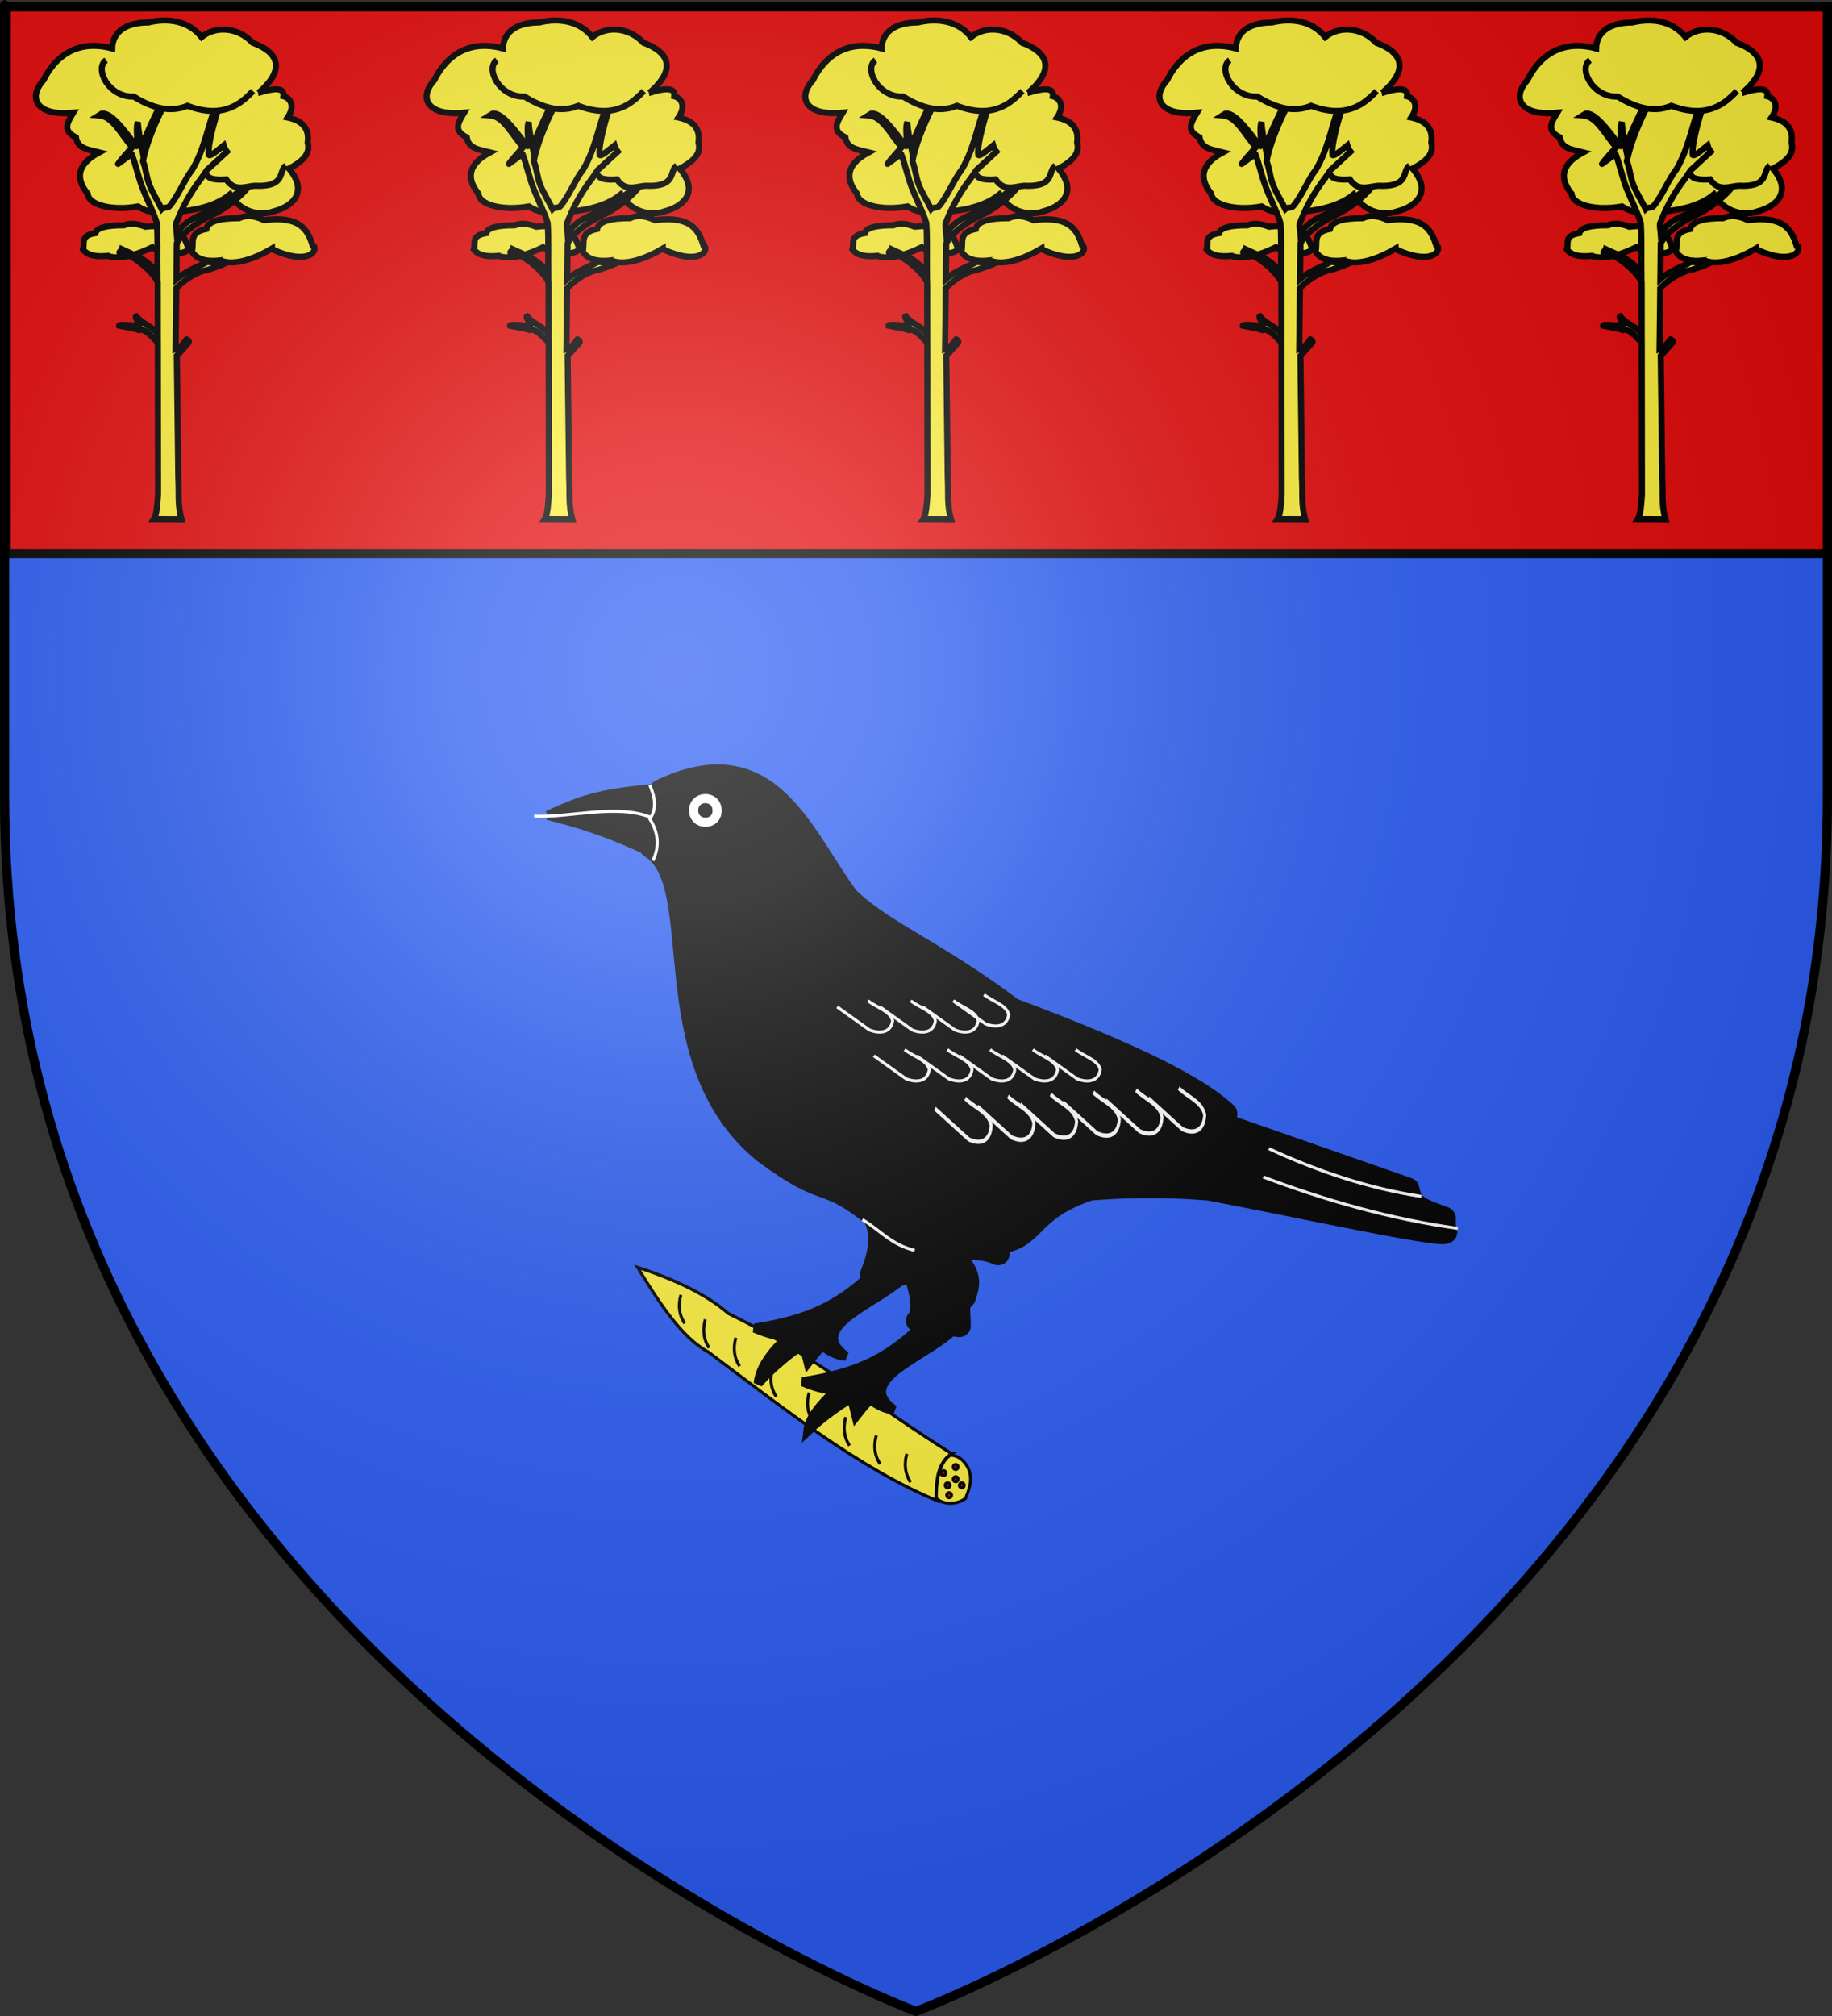 <?xml version="1.0" encoding="UTF-8" standalone="no"?>
<svg
   xmlns:dc="http://purl.org/dc/elements/1.1/"
   xmlns:cc="http://creativecommons.org/ns#"
   xmlns:rdf="http://www.w3.org/1999/02/22-rdf-syntax-ns#"
   xmlns:svg="http://www.w3.org/2000/svg"
   xmlns="http://www.w3.org/2000/svg"
   xmlns:xlink="http://www.w3.org/1999/xlink"
   xmlns:sodipodi="http://sodipodi.sourceforge.net/DTD/sodipodi-0.dtd"
   xmlns:inkscape="http://www.inkscape.org/namespaces/inkscape"
   height="660"
   width="600"
   version="1.0"
   id="svg2"
   sodipodi:version="0.32"
   inkscape:version="0.48.2 r9819"
   sodipodi:docname="Blason_ville_fr_Saint-Paul-Lès-Dax (Landes).svg"
   inkscape:export-filename="/Users/olivier/Desktop/Blason Rouge/Blason_Vide_3D.png"
   inkscape:export-xdpi="144"
   inkscape:export-ydpi="144">
  <rect width="100%" height="100%" fill="#333333" stroke="none"/>
  <sodipodi:namedview
     inkscape:window-height="712"
     inkscape:window-width="1024"
     inkscape:pageshadow="2"
     inkscape:pageopacity="0.0"
     guidetolerance="10.0"
     gridtolerance="10.0"
     objecttolerance="10.0"
     borderopacity="1.0"
     bordercolor="#666666"
     pagecolor="#ffffff"
     id="base"
     showgrid="true"
     height="660px"
     inkscape:zoom="1"
     inkscape:cx="321.68635"
     inkscape:cy="371.2087"
     inkscape:window-x="-4"
     inkscape:window-y="-4"
     inkscape:current-layer="layer4">
    <inkscape:grid
       type="xygrid"
       id="grid4090" />
  </sodipodi:namedview>
  <desc
     id="desc4">Flag of Canton of Valais (Wallis)</desc>
  <defs
     id="defs6">
    <linearGradient
       id="linearGradient2893">
      <stop
         style="stop-color:white;stop-opacity:0.314;"
         offset="0"
         id="stop2895" />
      <stop
         id="stop2897"
         offset="0.19"
         style="stop-color:white;stop-opacity:0.251;" />
      <stop
         style="stop-color:#6b6b6b;stop-opacity:0.125;"
         offset="0.6"
         id="stop2901" />
      <stop
         style="stop-color:black;stop-opacity:0.125;"
         offset="1"
         id="stop2899" />
    </linearGradient>
    <radialGradient
       inkscape:collect="always"
       xlink:href="#linearGradient2893"
       id="radialGradient3163"
       gradientUnits="userSpaceOnUse"
       gradientTransform="matrix(1.353,0,0,1.349,-77.629,-85.747)"
       cx="221.445"
       cy="226.331"
       fx="221.445"
       fy="226.331"
       r="300" />
  </defs>
  <g
     inkscape:groupmode="layer"
     id="layer3"
     inkscape:label="Fond écu"
     style="display:inline"
     sodipodi:insensitive="true">
    <path
       id="path2855"
       style="fill:#2b5df2;fill-opacity:1;fill-rule:evenodd;stroke:none"
       d="m 300,658.5 c 0,0 298.5,-112.32 298.5,-397.772 0,-285.452 0,-258.552 0,-258.552 l -597,0 0,258.552 C 1.5,546.18 300,658.5 300,658.5 z"
       sodipodi:nodetypes="cccccc"
       inkscape:connector-curvature="0" />
    <g
       style="fill:#e20909;display:inline"
       inkscape:label="chef"
       id="layer5"
       transform="translate(0.534,0.139)">
      <rect
         y="2.114"
         x="1.532"
         height="179.009"
         width="596.466"
         id="rect2230"
         style="fill:#e20909;fill-opacity:1;fill-rule:nonzero;stroke:#000000;stroke-width:2.902;stroke-miterlimit:4;stroke-opacity:1;stroke-dasharray:none" />
    </g>
  </g>
  <g
     inkscape:groupmode="layer"
     id="layer4"
     inkscape:label="Meubles"
     sodipodi:insensitive="true">
    <path
       style="fill:#fcef3c;stroke:#000000;stroke-width:1px;stroke-linecap:butt;stroke-linejoin:miter;stroke-opacity:1"
       d="m 311.683,475.915 c -24.377,-15.298 -45.727,-32.614 -73.13,-45.895 -6.893,-6.052 -17.316,-11.096 -29.756,-15.13 7.229,11.768 14.458,23.032 23.2,27.739 24.208,18.156 49.426,38.179 75.147,48.77 -1.177,-6.052 0.168,-12.962 4.539,-15.483 z"
       id="path4023"
       inkscape:connector-curvature="0"
       sodipodi:nodetypes="cccccc" />
    <g
       id="g3995">
      <g
         transform="translate(151.639,231.726)"
         id="g5454">
        <path
           inkscape:connector-curvature="0"
           sodipodi:nodetypes="cccc"
           id="path6621"
           d="m 27.757,35.243 c 17.331,4.185 27.644,9.219 36.686,13.404 L 65.39,26.149 C 46.676,27.791 40.089,29.346 27.757,35.243 z"
           style="fill:#000000;fill-opacity:1;fill-rule:evenodd;stroke:#000000;stroke-width:3;stroke-linecap:butt;stroke-linejoin:miter;stroke-miterlimit:4;stroke-opacity:1;stroke-dasharray:none" />
        <path
           inkscape:connector-curvature="0"
           sodipodi:nodetypes="cccccccccccccsccccccccc"
           id="path6623"
           d="m 64.708,27.22 c 35.476,-16.998 45.779,13.832 61.187,34.964 11.904,11.554 28.21,17.208 54.035,36.553 30.318,11.39 58.476,23.342 69.928,34.169 l -8.741,0.795 68.339,23.839 c 1.13,4.502 1.192,5.831 11.92,9.536 l 0,3.973 c 6.393,3.941 -47.491,-7.981 -77.08,-13.509 -16.418,-1.323 -28.876,-0.796 -38.937,0 -20.91,6.805 -17.85,16.959 -30.991,17.482 l 0.903,3.712 c -6.538,-3.003 -11.415,-0.373 -17.125,-4.274 5.025,9.867 8.974,10.246 6.243,17.902 -0.883,3.641 -2.585,-5.17 -1.844,9.91 l -13.702,-1.589 c 2.253,-2.299 1.97,-9.002 -1.822,-17.811 l -3.574,2.571 -9.606,-0.091 c 4.532,-10.772 2.104,-16.487 0.795,-19.071 C 117.405,152.515 119.945,161.251 98.524,145.276 61.473,114.864 81.237,57.493 61.529,45.497 c 2.989,-6.092 3.122,-12.184 3.179,-18.277 z"
           style="fill:#000000;fill-opacity:1;fill-rule:evenodd;stroke:#000000;stroke-width:7.531;stroke-linecap:butt;stroke-linejoin:round;stroke-miterlimit:4;stroke-opacity:1;stroke-dasharray:none" />
        <path
           inkscape:connector-curvature="0"
           sodipodi:nodetypes="czz"
           id="path3674"
           d="m 75.534,33.599 c 0.009,-5.132 7.622,-5.209 7.686,-1e-6 0.064,5.209 -7.696,5.13 -7.686,1e-6 z"
           style="fill:#000000;fill-opacity:1;fill-rule:evenodd;stroke:#ffffff;stroke-width:3;stroke-linecap:butt;stroke-linejoin:round;stroke-miterlimit:4;stroke-opacity:1;stroke-dasharray:none" />
        <path
           inkscape:connector-curvature="0"
           sodipodi:nodetypes="cccccccccc"
           id="path6627"
           d="m 149.119,203.289 c -10.463,9.609 -19.715,14.51 -37.887,17.333 5.356,2.341 8.673,2.656 10.815,2.806 -1.377,1.555 -8.494,7.47 -9.117,13.284 4.936,-4.716 11.299,-9.027 14.313,-10.732 0.626,2.279 0.345,1.119 1.509,5.891 2.818,-3.574 2.001,-2.668 4.646,-5.44 3.803,3.114 6.918,3.328 7.698,3.398 -13.072,-9.554 9.036,-16.758 18.673,-25.285 z"
           style="fill:#000000;fill-opacity:1;fill-rule:evenodd;stroke:#000000;stroke-width:3;stroke-linecap:butt;stroke-linejoin:miter;stroke-miterlimit:3;stroke-opacity:1;stroke-dasharray:none;display:inline" />
        <path
           inkscape:connector-curvature="0"
           sodipodi:nodetypes="cccccccccc"
           id="path4561"
           d="m 133.4,185.748 c -10.463,9.609 -19.715,14.51 -37.887,17.333 5.356,2.341 8.673,2.656 10.815,2.806 -1.377,1.555 -8.998,7.974 -9.621,15.301 4.432,-5.22 11.803,-11.044 14.817,-12.749 0.626,2.279 0.345,1.119 1.509,5.891 2.818,-3.574 2.001,-2.668 4.646,-5.44 3.803,3.114 6.918,3.328 7.698,3.398 -13.072,-9.554 9.036,-16.758 18.673,-25.285 z"
           style="fill:#000000;fill-opacity:1;fill-rule:evenodd;stroke:#000000;stroke-width:3;stroke-linecap:butt;stroke-linejoin:miter;stroke-miterlimit:3;stroke-opacity:1;stroke-dasharray:none;display:inline" />
      </g>
      <path
         sodipodi:nodetypes="cc"
         inkscape:connector-curvature="0"
         id="path3187"
         d="m 174.931,267.189 c 11.122,0.674 27.29,-4.217 38.412,0.502"
         style="fill:none;stroke:#ffffff;stroke-width:1px;stroke-linecap:butt;stroke-linejoin:miter;stroke-opacity:1" />
      <path
         sodipodi:nodetypes="ccc"
         inkscape:connector-curvature="0"
         id="path3957"
         d="m 212.832,257.031 c 1.513,3.699 2.522,7.397 0,11.096 2.858,4.539 3.194,9.078 1.009,13.617"
         style="fill:none;stroke:#ffffff;stroke-width:1px;stroke-linecap:butt;stroke-linejoin:miter;stroke-opacity:1" />
      <path
         sodipodi:nodetypes="cccc"
         inkscape:connector-curvature="0"
         id="path3959"
         d="m 322.275,325.621 c 2.69,2.185 7.397,3.362 8.069,6.556 -0.504,3.53 -3.53,4.539 -7.565,3.026 -3.53,-2.522 -7.061,-5.043 -10.591,-7.565"
         style="fill:none;stroke:#ffffff;stroke-width:1px;stroke-linecap:butt;stroke-linejoin:miter;stroke-opacity:1" />
      <use
         height="660"
         width="600"
         transform="translate(-10,2)"
         id="use3961"
         xlink:href="#path3959"
         y="0"
         x="0" />
      <use
         height="660"
         width="600"
         transform="translate(-14,0)"
         id="use3963"
         xlink:href="#use3961"
         y="0"
         x="0" />
      <use
         height="660"
         width="600"
         transform="translate(-14,0)"
         id="use3965"
         xlink:href="#use3963"
         y="0"
         x="0" />
      <use
         height="660"
         width="600"
         transform="translate(12,16)"
         id="use3967"
         xlink:href="#use3965"
         y="0"
         x="0" />
      <use
         height="660"
         width="600"
         transform="translate(14,0)"
         id="use3969"
         xlink:href="#use3967"
         y="0"
         x="0" />
      <use
         height="660"
         width="600"
         transform="translate(14,0)"
         id="use3971"
         xlink:href="#use3969"
         y="0"
         x="0" />
      <use
         height="660"
         width="600"
         transform="translate(14,0)"
         id="use3973"
         xlink:href="#use3971"
         y="0"
         x="0" />
      <use
         height="660"
         width="600"
         transform="translate(14,0)"
         id="use3975"
         xlink:href="#use3973"
         y="0"
         x="0" />
      <use
         height="660"
         width="600"
         transform="matrix(0.999,-0.048,0.068,1.401,10.755,-108.275)"
         id="use3977"
         xlink:href="#use3975"
         y="0"
         x="0" />
      <use
         height="660"
         width="600"
         transform="translate(-13.984,0.676)"
         id="use3979"
         xlink:href="#use3977"
         y="0"
         x="0" />
      <use
         height="660"
         width="600"
         transform="translate(-13.984,0.676)"
         id="use3981"
         xlink:href="#use3979"
         y="0"
         x="0" />
      <use
         height="660"
         width="600"
         transform="translate(-13.984,0.676)"
         id="use3983"
         xlink:href="#use3981"
         y="0"
         x="0" />
      <use
         height="660"
         width="600"
         transform="translate(-13.984,0.676)"
         id="use3985"
         xlink:href="#use3983"
         y="0"
         x="0" />
      <use
         height="660"
         width="600"
         transform="translate(-13.984,0.676)"
         id="use3987"
         xlink:href="#use3985"
         y="0"
         x="0" />
      <path
         transform="translate(1.513,0)"
         sodipodi:nodetypes="cc"
         inkscape:connector-curvature="0"
         id="path3989"
         d="m 463.995,391.69 c -17.652,-2.69 -34.295,-8.406 -49.93,-15.635"
         style="fill:none;stroke:#ffffff;stroke-width:1px;stroke-linecap:butt;stroke-linejoin:miter;stroke-opacity:1" />
      <use
         height="660"
         width="600"
         transform="matrix(1.239,0.022,0.117,1.006,-145.145,-2.126)"
         id="use3991"
         xlink:href="#path3989"
         y="0"
         x="0" />
      <path
         transform="translate(0,-2)"
         sodipodi:nodetypes="cc"
         inkscape:connector-curvature="0"
         id="path3993"
         d="m 282.432,401.272 c 5.716,3.362 9.414,8.238 17.148,10.087"
         style="fill:none;stroke:#ffffff;stroke-width:1px;stroke-linecap:butt;stroke-linejoin:miter;stroke-opacity:1" />
    </g>
    <path
       style="fill:#fcef3c;stroke:#000000;stroke-width:1px;stroke-linecap:butt;stroke-linejoin:miter;stroke-opacity:1"
       d="m 311.179,476.419 c 2.328,-0.042 4.657,1.471 6.052,4.539 1.219,3.194 0.572,5.766 -1.009,9.583 -3.009,2.357 -7.983,1.961 -9.582,-0.151 -0.042,-4.346 0.538,-11.18 4.539,-13.97 z"
       id="path4025"
       inkscape:connector-curvature="0"
       sodipodi:nodetypes="ccccc" />
    <path
       style="fill:none;stroke:#000000;stroke-width:1px;stroke-linecap:butt;stroke-linejoin:miter;stroke-opacity:1"
       d="m 222.995,423.943 c -0.933,3.421 -0.622,6.531 1.244,9.33"
       id="path4027"
       inkscape:connector-curvature="0"
       sodipodi:nodetypes="cc" />
    <use
       x="0"
       y="0"
       xlink:href="#path4027"
       id="use4029"
       transform="translate(8,8)"
       width="600"
       height="660" />
    <use
       x="0"
       y="0"
       xlink:href="#use4029"
       id="use4031"
       transform="translate(10,6)"
       width="600"
       height="660" />
    <use
       x="0"
       y="0"
       xlink:href="#use4031"
       id="use4033"
       transform="translate(12,10)"
       width="600"
       height="660" />
    <use
       x="0"
       y="0"
       xlink:href="#use4033"
       id="use4035"
       transform="translate(12,8)"
       width="600"
       height="660" />
    <use
       x="0"
       y="0"
       xlink:href="#use4035"
       id="use4037"
       transform="translate(12,8)"
       width="600"
       height="660" />
    <use
       x="0"
       y="0"
       xlink:href="#use4037"
       id="use4039"
       transform="translate(10,6)"
       width="600"
       height="660" />
    <use
       x="0"
       y="0"
       xlink:href="#use4039"
       id="use4041"
       transform="translate(10,6)"
       width="600"
       height="660" />
    <path
       sodipodi:type="arc"
       style="fill:#ff0000;fill-rule:evenodd;stroke:#000000;stroke-width:1px;stroke-linecap:butt;stroke-linejoin:miter;stroke-opacity:1"
       id="path4043"
       sodipodi:cx="308.98944"
       sodipodi:cy="482.2572"
       sodipodi:rx="0.77752751"
       sodipodi:ry="0.77752751"
       d="m 309.767,482.257 a 0.778,0.778 0 1 1 -1.555,0 0.778,0.778 0 1 1 1.555,0 z" />
    <use
       x="0"
       y="0"
       xlink:href="#path4043"
       id="use4045"
       transform="translate(4,-2)"
       width="600"
       height="660" />
    <use
       x="0"
       y="0"
       xlink:href="#use4045"
       id="use4047"
       transform="translate(0,4)"
       width="600"
       height="660" />
    <use
       x="0"
       y="0"
       xlink:href="#use4047"
       id="use4049"
       transform="translate(-2.622,2)"
       width="600"
       height="660" />
    <use
       x="0"
       y="0"
       xlink:href="#use4049"
       id="use4051"
       transform="translate(4.622,0)"
       width="600"
       height="660" />
    <use
       x="0"
       y="0"
       xlink:href="#use4051"
       id="use4053"
       transform="translate(-4.134,3.244)"
       width="600"
       height="660" />
    <g
       id="layer1-6"
       inkscape:label="Meuble"
       transform="matrix(0.158,0,0,0.158,254.041,4.676)"
       style="fill:#fcef3c">
      <g
         transform="matrix(-3.627,0,0,3.612,1999.44,-748.838)"
         id="g2529"
         style="fill:#fcef3c;stroke:#000000;stroke-width:3.492;stroke-miterlimit:4;stroke-opacity:1;stroke-dasharray:none;display:inline">
        <path
           id="path9163"
           style="fill:#fcef3c;fill-opacity:1;fill-rule:evenodd;stroke:#000000;stroke-width:3.492;stroke-linecap:butt;stroke-linejoin:miter;stroke-miterlimit:4;stroke-opacity:1;stroke-dasharray:none"
           d="m 407.085,252.415 c -12.967,-11.076 -14.638,-22.021 3.303,-28.73 8.333,-8.923 20.993,-9.965 29.264,-3.315 7.611,-9.674 19.813,-10.914 30.395,-8.335 13.905,-0.013 20.466,6.223 20.677,14.881 22.569,-6.075 34.148,7.728 39.19,18.113 9.299,10.367 4.059,20.84 -16.985,18.756 3.258,5.409 6.481,10.222 -1.497,14.119 -1.102,6.494 -6.443,6.878 -13.306,8.622 15.291,8.259 11.709,17.366 6.611,23.731 -0.441,6.365 -13.557,9.988 -28.816,7.28 -4.479,3.045 -10.697,4.387 -19.255,3.435 -8.754,-0.843 -23.293,-2.071 -33.297,-10.327 -5.842,9.937 -16.701,12.707 -24.88,9.756 -12.258,-3.212 -19.382,-11.988 -8.798,-24.572 -10.654,-5.528 -11.86,-10.246 -10.699,-14.988 -1.023,-7.246 2.251,-12.356 11.439,-14.301 -4.555,-6.726 -1.521,-11.199 2.416,-12.223 -0.556,-4.084 2.783,-5.488 14.238,-1.904 z"
           sodipodi:nodetypes="ccccccccccccccccccc"
           inkscape:connector-curvature="0" />
        <path
           style="fill:#fcef3c;fill-opacity:1;fill-rule:evenodd;stroke:#000000;stroke-width:3.492;stroke-linecap:butt;stroke-linejoin:miter;stroke-miterlimit:4;stroke-opacity:1;stroke-dasharray:none"
           d="m 467.877,341.004 c 17.497,8.698 25.273,4.985 25.273,4.886 6.207,0.607 11.488,0.05 14.257,-3.665 -1.258,-3.403 1.951,-7.928 -7.128,-9.366 -0.81,-3.224 -6.758,-4.51 -16.201,-4.479 -4.104,-1.617 -8.208,-0.807 -12.313,0.814 -17.73,-1.91 -21.551,3.949 -23.977,10.587 -1.876,0 -1.891,5.701 9.072,4.479 3.721,-0.415 10.369,-2.443 11.017,-3.258 z"
           id="path2525"
           sodipodi:nodetypes="cccccccsc"
           inkscape:connector-curvature="0" />
        <g
           id="g9167"
           style="fill:#fcef3c;fill-opacity:1;stroke:#000000;stroke-width:6.829;stroke-miterlimit:4;stroke-opacity:1;stroke-dasharray:none"
           transform="matrix(0.483,0,0,0.541,273.345,75.065)">
          <path
             style="fill:#fcef3c;fill-opacity:1;fill-rule:evenodd;stroke:#000000;stroke-width:3.492;stroke-linecap:butt;stroke-linejoin:miter;stroke-miterlimit:4;stroke-opacity:1;stroke-dasharray:none"
             d="m 77.812,43.875 c 4.007,4.903 14.582,26.811 16.906,40.219 -1.671,4.327 -1.909,8.779 -3.526,13.171 C 89.381,102.184 86.178,107.027 84,111.531 82.725,110.274 80.707,111.313 79.52,109.907 74.614,104.093 71.131,94.839 66.406,88.719 59.466,77.025 57.511,63.306 53.125,52.594 c -0.59,-0.803 -1.438,-1.068 -2.25,-1.375 2.533,8.582 7.033,23.047 6.219,29.375 -0.518,0.4 -1.669,0.189 -8.531,-5.5 -0.381,1.317 -0.972,2.504 -1.812,3.562 L 58.153,89.202 61.25,93.75 c 6.628,8.631 10.961,16.873 14.469,25.875 0.448,1.617 -0.21,3.87 -0.344,5.812 C 69.771,117.38 62.934,115.623 56.008,112.352 47.417,108.294 39.486,101.67 32.938,94.5 c -0.002,1.952 0.253,1.991 0.656,2.844 1.551,3.284 10.711,12.482 21.671,17.694 9.092,4.324 17.235,10.43 20.111,16.181 l 0.219,20.562 c -6.046,-5.372 -15.967,-8.618 -16.656,-9.375 -4.64,-1.904 -5.133,-10.641 -7.5,-12.781 1.312,6.045 2.241,11.143 3.906,12.562 -4.01,0.282 -8.021,-1.149 -12.031,-3.688 -0.216,0.319 -0.378,0.65 -0.906,0.969 3.723,3.285 9.806,5.167 15.625,7.094 4.415,0.539 11.739,4.251 17.625,10.406 l 0.406,34.938 c -3.349,-1.415 -4.933,-3.418 -6.188,-5.531 -0.076,-0.227 -2.049,0.889 -1.219,1.844 2.533,2.915 5.933,6.822 6.719,7.562 l -0.854,70.196 c -0.505,7.855 0.523,15.71 -1.859,23.566 l 15.815,-0.094 c -1.762,-2.791 -1.959,-8.713 -2.367,-14.213 l 0.019,-15.357 0.09,-71.691 c 3.376,-3.313 7.429,-8.432 10.906,-7.188 2.606,-1.074 7.508,-1.649 11.25,-2.469 0.517,-1.403 -12.86,0.719 -11.684,-0.564 0.687,-1.826 2.903,-4.593 1.903,-4.873 -3.497,4.419 -7.948,4.891 -12.344,10.062 l 0.031,-29.469 c 2.86,-6.819 15.232,-16.215 19.469,-16.5 4.555,-0.307 1.31,-1.46 1.031,-2.562 -6.787,3.276 -13.557,4.907 -20.344,13.531 0.115,-9.51 -0.26,-19.021 0.344,-28.531 1.707,-5.99 5.608,-13.268 8.355,-20.584 2.483,-6.615 3.781,-13.26 6.02,-19.01 -0.927,-0.765 9.272,6.684 7.719,5.594 -0.886,-1.768 -8.417,-9.817 -7.969,-9.594 6.454,-7.291 10.97,-17.654 19,-18.219 l -1.562,-0.969 c -4.826,-0.858 -11.399,7.664 -15.814,13.348 -2.418,3.113 -4.188,6.698 -4.668,4.776 0.138,-5.37 0.828,-10.688 -0.174,-13.248 -0.414,5.566 -1.333,9.667 -2.188,14 C 92.776,68.117 84.64,51.103 81.594,45.688 80.857,44.378 78.069,44.316 77.812,43.875 z"
             transform="matrix(2.07,0,0,1.848,217.538,244.825)"
             id="path9169"
             sodipodi:nodetypes="ccscsccccccccccscsscccccccccccscccccccccccccscccscccccscccsc"
             inkscape:connector-curvature="0" />
        </g>
        <path
           style="fill:#fcef3c;fill-opacity:1;fill-rule:evenodd;stroke:#000000;stroke-width:3.492;stroke-linecap:butt;stroke-linejoin:miter;stroke-miterlimit:4;stroke-opacity:1;stroke-dasharray:none"
           d="m 410.245,251.364 c 5.47,5.517 15.492,16.748 37.436,8.458 10.236,4.176 20.473,1.074 30.709,-5.286 14.463,0.582 22.69,-16.339 15.793,-20.88"
           id="path2521"
           sodipodi:nodetypes="cccc"
           inkscape:connector-curvature="0" />
        <path
           style="fill:#fcef3c;fill-opacity:1;fill-rule:evenodd;stroke:#000000;stroke-width:3.492;stroke-linecap:butt;stroke-linejoin:miter;stroke-miterlimit:4;stroke-opacity:1;stroke-dasharray:none"
           d="m 391.422,294.094 c 4.377,3.094 -0.023,11.685 15.621,11.649 6.218,-0.752 12.941,4.555 18.533,-3.707 10.469,0.674 10.673,-1.859 11.74,-4.123"
           id="path2523"
           sodipodi:nodetypes="cccs"
           inkscape:connector-curvature="0" />
        <path
           sodipodi:nodetypes="cccccccsc"
           id="path2527"
           d="m 399.397,341.725 c 20.257,11.998 29.26,6.877 29.26,6.74 7.187,0.838 13.301,0.069 16.506,-5.055 -1.457,-4.694 2.258,-10.936 -8.253,-12.919 -0.938,-4.447 -7.824,-6.221 -18.757,-6.179 -4.752,-2.23 -9.503,-1.113 -14.255,1.123 -20.528,-2.635 -24.95,5.448 -27.76,14.604 -2.172,0 -2.189,7.864 10.504,6.179 4.308,-0.572 12.004,-3.37 12.755,-4.493 z"
           style="fill:#fcef3c;fill-opacity:1;fill-rule:evenodd;stroke:#000000;stroke-width:3.492;stroke-linecap:butt;stroke-linejoin:miter;stroke-miterlimit:4;stroke-opacity:1;stroke-dasharray:none"
           inkscape:connector-curvature="0" />
      </g>
    </g>
    <use
       x="0"
       y="0"
       xlink:href="#layer1-6"
       id="use4092"
       transform="translate(116,0)"
       width="600"
       height="660" />
    <use
       x="0"
       y="0"
       xlink:href="#use4092"
       id="use4094"
       transform="translate(118,0)"
       width="600"
       height="660" />
    <use
       x="0"
       y="0"
       xlink:href="#layer1-6"
       id="use4096"
       transform="translate(-252,0)"
       width="600"
       height="660" />
    <use
       x="0"
       y="0"
       xlink:href="#use4096"
       id="use4098"
       transform="translate(128,0)"
       width="600"
       height="660" />
  </g>
  <g
     inkscape:groupmode="layer"
     id="layer2"
     inkscape:label="Reflet final"
     sodipodi:insensitive="true">
    <path
       sodipodi:nodetypes="cccccc"
       d="M 300,658.5 C 300,658.5 598.5,546.18 598.5,260.728 C 598.5,-24.723 598.5,2.176 598.5,2.176 L 1.5,2.176 L 1.5,260.728 C 1.5,546.18 300,658.5 300,658.5 z "
       style="opacity:1;fill:url(#radialGradient3163);fill-opacity:1;fill-rule:evenodd;stroke:none;stroke-width:1px;stroke-linecap:butt;stroke-linejoin:miter;stroke-opacity:1"
       id="path2875"
       inkscape:export-xdpi="144"
       inkscape:export-ydpi="144" />
  </g>
  <g
     inkscape:groupmode="layer"
     id="layer1"
     inkscape:label="Contour final"
     sodipodi:insensitive="true">
    <path
       sodipodi:nodetypes="cccccc"
       d="M 300,658.5 C 300,658.5 1.5,546.18 1.5,260.728 C 1.5,-24.723 1.5,2.176 1.5,2.176 L 598.5,2.176 L 598.5,260.728 C 598.5,546.18 300,658.5 300,658.5 z "
       style="opacity:1;fill:none;fill-opacity:1;fill-rule:evenodd;stroke:#000000;stroke-width:3;stroke-linecap:butt;stroke-linejoin:miter;stroke-miterlimit:4;stroke-dasharray:none;stroke-opacity:1"
       id="path1411"
       inkscape:export-xdpi="144"
       inkscape:export-ydpi="144" />
  </g>
</svg>
